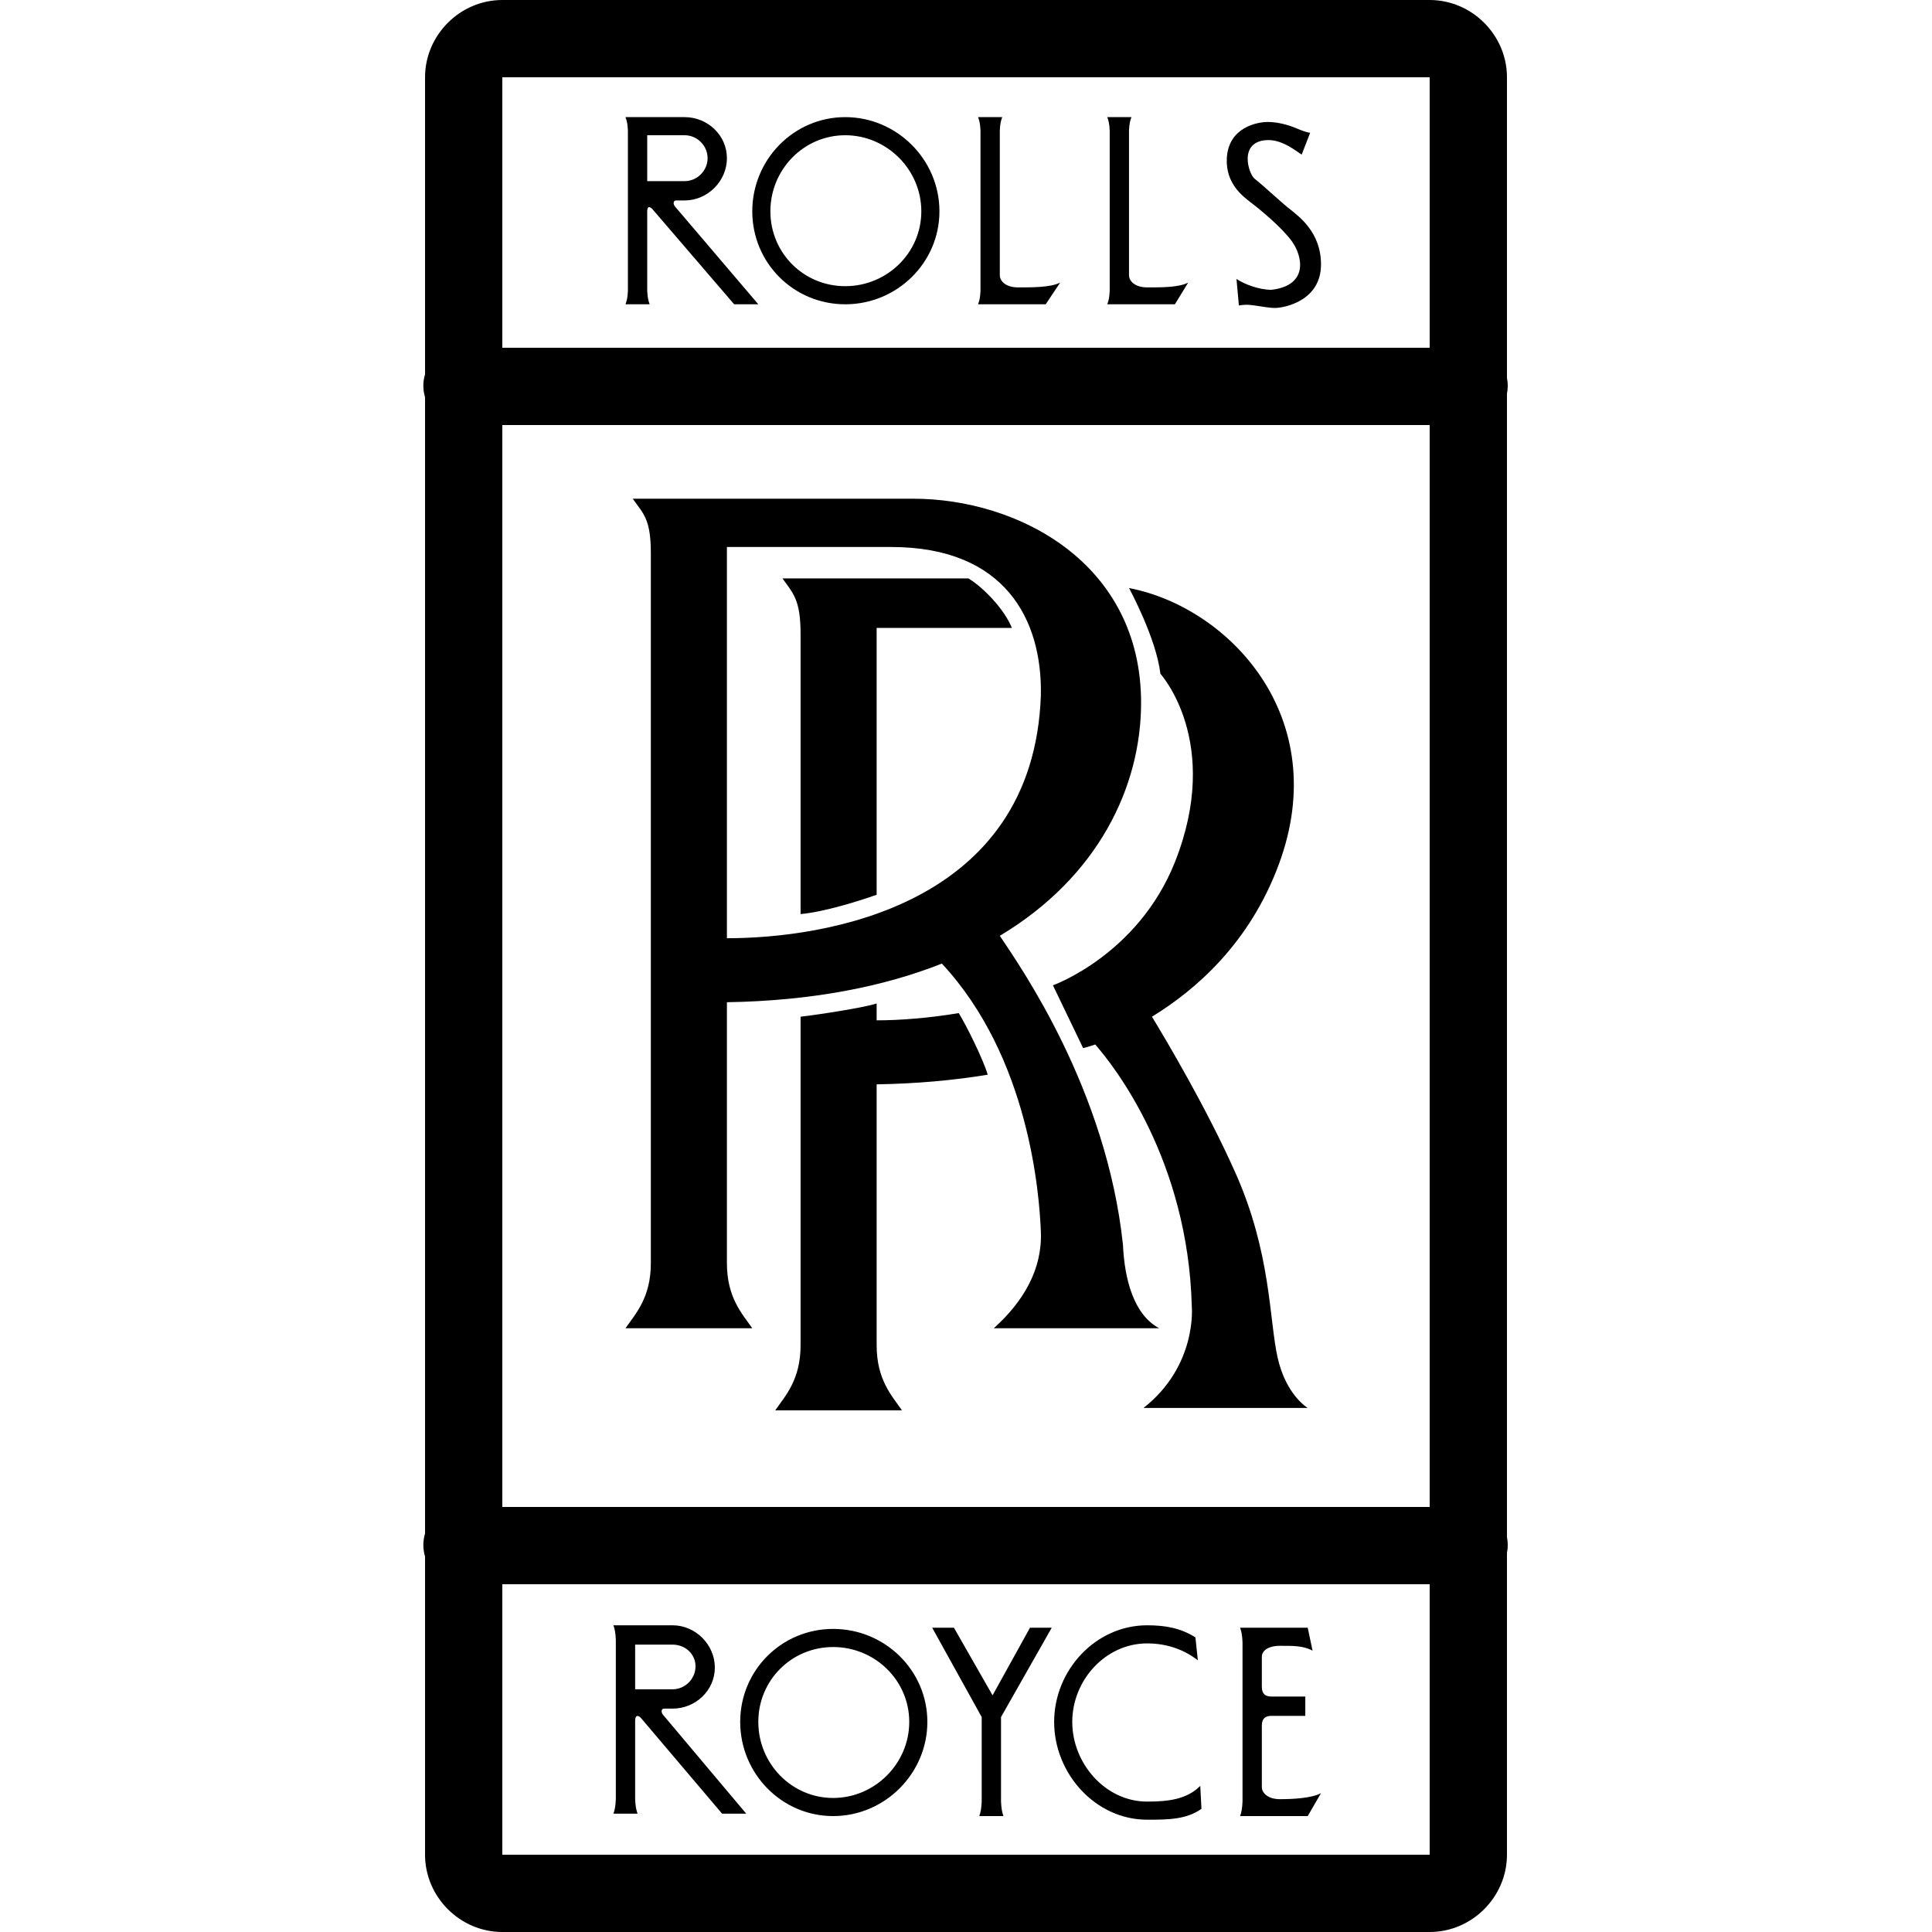 <svg width="48" height="48" viewBox="0 0 48 48" fill="none" xmlns="http://www.w3.org/2000/svg">
<g clip-path="url(#clip0)">
<path d="M12.48 0C11.43 0 10.56 0.87 10.56 1.92V9.3C10.504 9.488 10.504 9.682 10.56 9.87V38.1C10.504 38.288 10.504 38.483 10.56 38.67V46.08C10.56 47.13 11.43 48 12.48 48H35.52C36.57 48 37.44 47.13 37.44 46.08V38.58C37.466 38.453 37.466 38.318 37.44 38.19V9.78C37.466 9.652 37.466 9.518 37.44 9.39V1.92C37.44 0.87 36.57 0 35.52 0H12.48ZM12.48 1.92H35.52V8.64H12.48V1.92ZM15.54 2.91C15.574 3.004 15.592 3.071 15.6 3.24V7.23C15.592 7.399 15.574 7.466 15.54 7.56H16.14C16.106 7.466 16.091 7.399 16.08 7.23V5.25C16.08 5.1 16.163 5.134 16.23 5.22L18.24 7.56H18.84L16.77 5.13C16.718 5.07 16.725 4.98 16.8 4.98H17.01C17.58 4.98 18.06 4.5 18.06 3.93C18.06 3.36 17.58 2.91 17.01 2.91H15.54ZM21 2.91C19.718 2.91 18.69 3.967 18.69 5.25C18.69 6.532 19.718 7.56 21 7.56C22.282 7.56 23.34 6.532 23.34 5.25C23.34 3.964 22.282 2.91 21 2.91ZM24.3 2.91C24.334 3.004 24.352 3.071 24.36 3.24V7.23C24.352 7.399 24.334 7.466 24.3 7.56H25.98L26.34 7.02C26.104 7.147 25.601 7.14 25.29 7.14C24.979 7.14 24.84 6.975 24.84 6.84V3.24C24.848 3.071 24.866 3.004 24.9 2.91H24.3ZM27.51 2.91C27.544 3.004 27.562 3.071 27.57 3.24V7.23C27.562 7.399 27.544 7.466 27.51 7.56H29.19L29.52 7.02C29.288 7.147 28.811 7.14 28.5 7.14C28.189 7.14 28.05 6.975 28.05 6.84V3.24C28.058 3.071 28.076 3.004 28.11 2.91H27.51ZM31.5 3.03C31.241 3.03 30.521 3.158 30.48 3.93C30.446 4.567 30.892 4.883 31.05 5.01C31.275 5.179 31.841 5.64 32.1 6C32.359 6.36 32.52 7.091 31.59 7.2C31.271 7.2 30.911 7.058 30.72 6.93L30.78 7.59C30.971 7.556 31.087 7.579 31.17 7.59C31.312 7.605 31.526 7.657 31.71 7.65C31.894 7.643 32.82 7.485 32.82 6.57C32.82 5.764 32.265 5.374 32.04 5.19C31.883 5.074 31.369 4.594 31.17 4.44C31.02 4.324 30.754 3.499 31.5 3.48C31.875 3.473 32.212 3.765 32.34 3.84L32.55 3.3C32.456 3.285 32.347 3.248 32.19 3.18C32.04 3.116 31.759 3.03 31.5 3.03ZM16.08 3.36H17.01C17.321 3.36 17.58 3.619 17.58 3.93C17.58 4.241 17.321 4.5 17.01 4.5H16.08V3.36ZM21 3.36C22.035 3.36 22.89 4.215 22.89 5.25C22.89 6.285 22.035 7.11 21 7.11C19.965 7.11 19.14 6.285 19.14 5.25C19.14 4.215 19.965 3.36 21 3.36ZM12.48 10.56H35.52V37.44H12.48V10.56ZM15.72 12.39C15.979 12.761 16.17 12.885 16.17 13.74V31.38C16.17 32.235 15.799 32.629 15.54 33H18.69C18.431 32.629 18.06 32.235 18.06 31.38V24.9C20.19 24.866 21.975 24.506 23.4 23.94C25.571 26.269 25.823 29.67 25.86 30.6C25.898 31.53 25.433 32.333 24.69 33H28.8C28.17 32.666 27.938 31.785 27.9 30.93C27.491 27.067 25.361 24.03 24.84 23.25C27.289 21.784 28.35 19.538 28.35 17.46C28.35 14.002 25.316 12.39 22.68 12.39H15.72ZM18.06 13.59H22.14C24.964 13.59 25.898 15.386 25.86 17.28C25.672 22.523 20.475 23.31 18.06 23.31V13.59ZM19.44 14.37C19.703 14.741 19.89 14.895 19.89 15.75V22.71C20.501 22.654 21.352 22.38 21.78 22.23V15.6H25.14C24.953 15.135 24.431 14.595 24.06 14.37H19.44ZM28.05 14.61C28.05 14.61 28.725 15.848 28.83 16.74C28.83 16.74 30.375 18.435 29.19 21.42C28.271 23.726 26.16 24.48 26.16 24.48L26.91 26.04C26.91 26.04 27.026 26.014 27.21 25.95C27.679 26.483 29.516 28.819 29.61 32.46C29.61 32.46 29.749 33.93 28.41 34.98H32.49C32.49 34.98 31.95 34.665 31.74 33.72C31.53 32.775 31.582 31.125 30.69 29.13C29.974 27.525 28.976 25.845 28.62 25.26C29.704 24.596 31.043 23.438 31.77 21.48C33.135 17.809 30.517 15.082 28.05 14.61ZM21.78 24.93C21.521 25.024 20.374 25.204 19.89 25.26V33.42C19.89 34.275 19.519 34.669 19.26 35.04H22.41C22.151 34.669 21.78 34.275 21.78 33.42V26.94C22.759 26.925 23.711 26.839 24.54 26.7C24.427 26.321 24.026 25.508 23.82 25.17C23.062 25.297 22.339 25.35 21.78 25.35V24.93ZM12.48 39.36H35.52V46.08H12.48V39.36ZM15.24 40.38C15.274 40.474 15.293 40.571 15.3 40.74V44.7C15.293 44.869 15.274 44.966 15.24 45.06H15.84C15.806 44.966 15.787 44.869 15.78 44.7V42.75C15.78 42.6 15.863 42.608 15.93 42.69L17.94 45.06H18.54L16.47 42.6C16.421 42.54 16.425 42.45 16.5 42.45H16.71C17.28 42.45 17.76 42 17.76 41.43C17.76 40.86 17.28 40.38 16.71 40.38H15.24ZM28.5 40.38C27.218 40.38 26.19 41.498 26.19 42.78C26.19 44.066 27.218 45.21 28.5 45.21C28.999 45.21 29.471 45.21 29.85 44.94L29.82 44.37C29.483 44.708 29.017 44.76 28.5 44.76C27.465 44.76 26.64 43.815 26.64 42.78C26.64 41.745 27.465 40.83 28.5 40.83C28.969 40.83 29.404 40.972 29.76 41.25L29.7 40.68C29.336 40.451 28.961 40.38 28.5 40.38ZM23.16 40.44L24.39 42.66V44.76C24.383 44.929 24.364 45.026 24.33 45.12H24.93C24.896 45.026 24.878 44.929 24.87 44.76V42.66L26.13 40.44H25.59L24.66 42.12L23.7 40.44H23.16ZM30.81 40.44C30.844 40.534 30.863 40.631 30.87 40.8V44.76C30.863 44.929 30.844 45.026 30.81 45.12H32.49L32.82 44.55C32.587 44.678 32.111 44.7 31.8 44.7C31.489 44.7 31.35 44.535 31.35 44.4V42.87C31.35 42.686 31.448 42.63 31.59 42.63H32.43V42.15H31.59C31.448 42.15 31.35 42.094 31.35 41.91V41.16C31.35 41.025 31.489 40.89 31.8 40.89C32.111 40.89 32.374 40.883 32.61 41.01L32.49 40.44H30.81ZM20.7 40.47C19.418 40.47 18.39 41.498 18.39 42.78C18.39 44.062 19.418 45.12 20.7 45.12C21.983 45.12 23.04 44.062 23.04 42.78C23.04 41.498 21.983 40.47 20.7 40.47ZM15.78 40.86H16.71C17.021 40.86 17.28 41.089 17.28 41.4C17.28 41.711 17.021 41.97 16.71 41.97H15.78V40.86ZM20.7 40.92C21.735 40.92 22.59 41.745 22.59 42.78C22.59 43.815 21.735 44.67 20.7 44.67C19.665 44.67 18.84 43.815 18.84 42.78C18.84 41.745 19.665 40.92 20.7 40.92Z" fill="black"/>
</g>
<defs>
<clipPath id="clip0">
<rect width="48" height="48" fill="white"/>
</clipPath>
</defs>
</svg>
